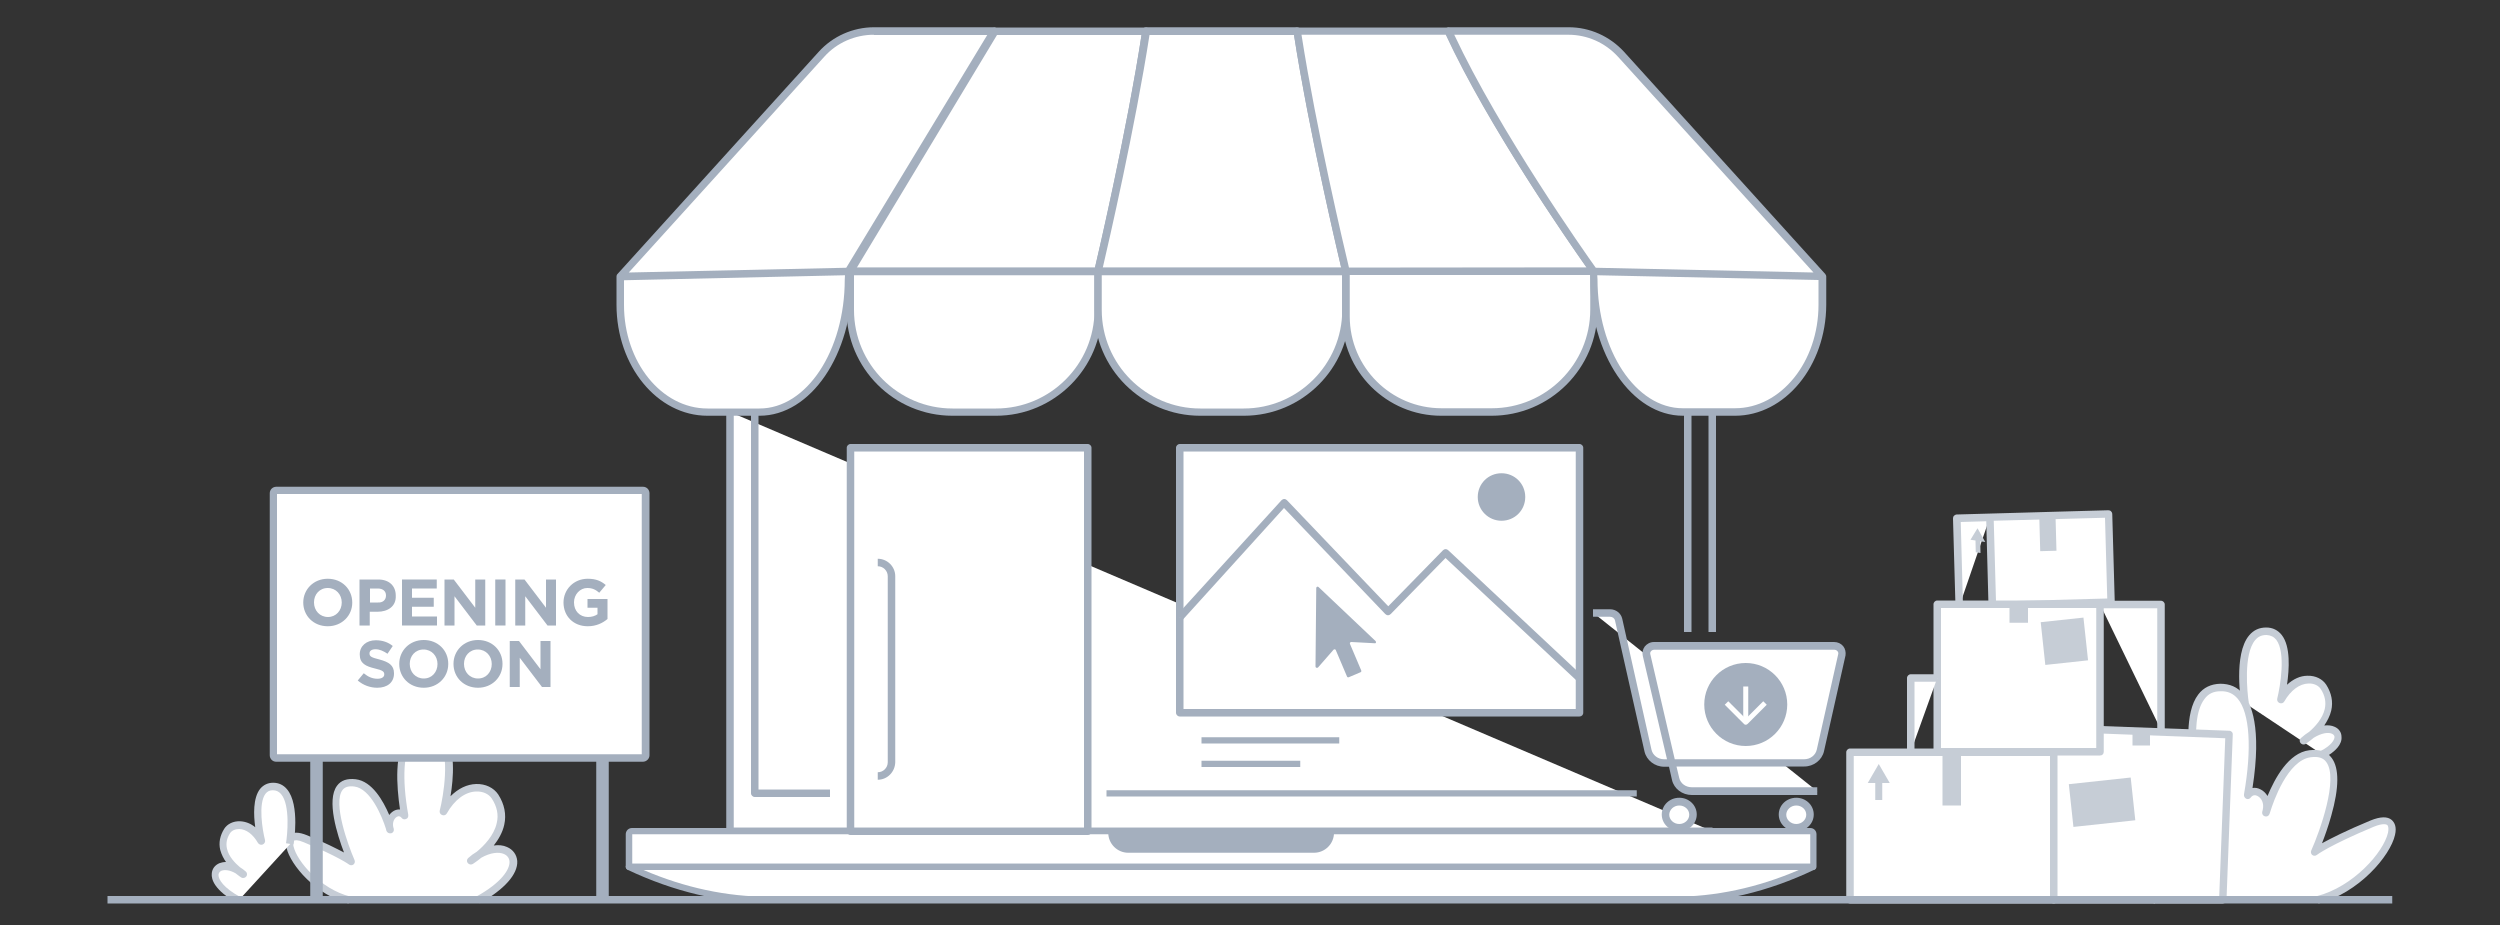 <?xml version="1.0" encoding="utf-8"?>
<!-- Generator: Adobe Illustrator 25.0.0, SVG Export Plug-In . SVG Version: 6.00 Build 0)  -->
<svg version="1.1" id="Layer_1" xmlns="http://www.w3.org/2000/svg" xmlns:xlink="http://www.w3.org/1999/xlink" x="0px" y="0px"
	 viewBox="0 0 1000 370" style="enable-background:new 0 0 1000 370;" xml:space="preserve">
<rect x="0" y="0" width="1000" height="370" fill="#333333" stroke="none"/>
<style type="text/css">
	.st0{fill:none;stroke:#A4AFBE;stroke-width:10;stroke-miterlimit:10;}
	.st1{fill:none;stroke:#A4AFBE;stroke-width:10;stroke-linecap:round;stroke-miterlimit:10;}
	.st2{fill:none;stroke:#A4AFBE;stroke-width:10;stroke-linejoin:round;stroke-miterlimit:10;}
	.st3{fill:none;stroke:#A4AFBE;stroke-width:6;stroke-miterlimit:10;}
	.st4{fill:none;stroke:#C6CDD6;stroke-width:8;stroke-miterlimit:10;}
	.st5{fill:none;stroke:#A4AFBE;stroke-width:5;stroke-miterlimit:10;}
	.st6{fill:#A4AFBE;}
	.st7{fill:none;stroke:#A4AFBE;stroke-width:6;stroke-linecap:round;stroke-miterlimit:10;}
	.st8{fill:none;stroke:#A4AFBE;stroke-width:2.503;stroke-miterlimit:10;}
	.st9{fill:none;stroke:#A4AFBE;stroke-miterlimit:10;}
	.st10{fill:none;stroke:#A4AFBE;stroke-width:2.275;stroke-miterlimit:10;}
	.st11{fill:none;stroke:#A4AFBE;stroke-width:2.162;stroke-miterlimit:10;}
	.st12{fill:none;stroke:#A4AFBE;stroke-width:2;stroke-miterlimit:10;}
	.st13{fill:none;stroke:#A4AFBE;stroke-width:2.503;stroke-miterlimit:10;stroke-dasharray:4.948,4.948;}
	.st14{fill:#A4AFBE;stroke:#A4AFBE;stroke-width:2.503;stroke-miterlimit:10;}
	.st15{fill:none;stroke:#A4AFBE;stroke-width:2.503;stroke-miterlimit:10;stroke-dasharray:5;}
	.st16{fill:#FFFFFF;stroke:#A4AFBE;stroke-width:2.503;stroke-linejoin:round;stroke-miterlimit:10;}
	.st17{fill:none;stroke:#A4AFBE;stroke-width:2.503;stroke-linejoin:round;stroke-miterlimit:10;}
	.st18{fill:#FFFFFF;}
	.st19{clip-path:url(#SVGID_3_);}
	.st20{fill:#C6CDD6;}
	.st21{fill:#FFFFFF;stroke:#A4AFBE;stroke-width:3;stroke-linejoin:round;stroke-miterlimit:10;}
	.st22{clip-path:url(#SVGID_6_);fill:#A4AFBE;}
	.st23{fill:none;stroke:#FFFFFF;stroke-width:2;stroke-linejoin:round;stroke-miterlimit:10;}
	.st24{fill:#FFFFFF;stroke:#C6CDD6;stroke-width:3;stroke-linejoin:round;stroke-miterlimit:10;}
	.st25{fill:none;stroke:#A4AFBE;stroke-width:5;stroke-linejoin:round;stroke-miterlimit:10;}
	.st26{clip-path:url(#SVGID_8_);fill:#A4AFBE;}
	.st27{fill:none;stroke:#A4AFBE;stroke-linejoin:round;stroke-miterlimit:10;}
	.st28{fill:none;stroke:#A4AFBE;stroke-width:2.275;stroke-linejoin:round;stroke-miterlimit:10;}
</style>
<g>
	<g>
		<g>
			<g>
				<g>
					<polyline class="st18" points="684.9,332.5 292,332.5 292,164.8 					"/>
					<path class="st6" d="M684.9,334H292c-0.8,0-1.5-0.7-1.5-1.5V164.8h3V331h391.5V334z"/>
				</g>
				<g>
					<rect x="683.4" y="164.8" class="st6" width="3" height="88"/>
				</g>
				<g>
					<circle class="st18" cx="478.4" cy="104.3" r="1.3"/>
					<path class="st6" d="M478.4,107.1c-1.5,0-2.8-1.2-2.8-2.8s1.2-2.8,2.8-2.8s2.8,1.2,2.8,2.8S479.9,107.1,478.4,107.1z
						 M478.4,104.1c-0.1,0-0.2,0.1-0.2,0.2c0,0.3,0.5,0.3,0.5,0C478.6,104.2,478.5,104.1,478.4,104.1z"/>
				</g>
			</g>
			<g>
				<polyline class="st18" points="332,317.3 301.9,317.3 301.9,164.8 				"/>
				<path class="st6" d="M332,318.8h-30.1c-0.8,0-1.5-0.7-1.5-1.5V164.8h3v151H332V318.8z"/>
			</g>
			<g>
				<rect x="442.6" y="316.1" class="st6" width="212.1" height="2.5"/>
			</g>
			<g>
				<g>
					<defs>
						<path id="SVGID_1_" d="M725.4,346.7H251.6v-13c0-0.7,0.6-1.2,1.2-1.2h471.3c0.7,0,1.2,0.6,1.2,1.2V346.7z"/>
					</defs>
					<defs>
						<path id="SVGID_2_" d="M725.4,348H251.6c-0.7,0-1.3-0.6-1.3-1.3v-13c0-1.4,1.1-2.5,2.5-2.5h471.3c1.4,0,2.5,1.1,2.5,2.5v13
							C726.6,347.4,726,348,725.4,348z M252.9,345.5h471.2v-11.8l-471.2,0L252.9,345.5z"/>
					</defs>
					<use xlink:href="#SVGID_1_"  style="overflow:visible;fill:#FFFFFF;"/>
					<use xlink:href="#SVGID_2_"  style="overflow:visible;fill:#A4AFBE;"/>
					<clipPath id="SVGID_3_">
						<use xlink:href="#SVGID_1_"  style="overflow:visible;"/>
					</clipPath>
					<clipPath id="SVGID_4_" class="st19">
						<use xlink:href="#SVGID_2_"  style="overflow:visible;"/>
					</clipPath>
				</g>
				<g>
					<path class="st6" d="M525.6,341.1h-74.3c-4.4,0-8-3.6-8-8v-0.9h90.3v0.9C533.6,337.5,530,341.1,525.6,341.1z"/>
				</g>
				<g>
					<path class="st18" d="M669.3,359.9H307.6c-18.8,0-37.6-4.4-56-13.2h0h473.7l0,0C706.9,355.5,688.1,359.9,669.3,359.9z"/>
					<path class="st6" d="M669.3,361.2H307.6c-19,0-38-4.5-56.6-13.3c-0.5-0.3-0.8-0.8-0.7-1.4c0.1-0.6,0.6-1,1.2-1h473.7
						c0.6,0,1.1,0.4,1.2,1c0.1,0.6-0.2,1.2-0.7,1.4C707.3,356.7,688.3,361.2,669.3,361.2z M257.4,348c16.5,7.1,33.4,10.7,50.2,10.7
						h361.7c16.8,0,33.7-3.6,50.2-10.7H257.4z"/>
				</g>
			</g>
			<g>
				<rect x="673.6" y="164.8" class="st6" width="3" height="88"/>
			</g>
		</g>
		<g>
			<g>
				<ellipse class="st18" cx="671.7" cy="325.8" rx="5.5" ry="5.2"/>
				<path class="st6" d="M671.7,332.5c-3.9,0-7-3-7-6.7c0-3.7,3.1-6.7,7-6.7c3.9,0,7,3,7,6.7C678.7,329.5,675.5,332.5,671.7,332.5z
					 M671.7,322.2c-2.2,0-4,1.7-4,3.7c0,2,1.8,3.7,4,3.7c2.2,0,4-1.7,4-3.7C675.7,323.8,673.9,322.2,671.7,322.2z"/>
			</g>
			<g>
				<ellipse class="st18" cx="718.5" cy="325.8" rx="5.5" ry="5.2"/>
				<path class="st6" d="M718.5,332.5c-3.9,0-7-3-7-6.7c0-3.7,3.1-6.7,7-6.7s7,3,7,6.7C725.5,329.5,722.4,332.5,718.5,332.5z
					 M718.5,322.2c-2.2,0-4,1.7-4,3.7c0,2,1.8,3.7,4,3.7s4-1.7,4-3.7C722.5,323.8,720.7,322.2,718.5,322.2z"/>
			</g>
			<g>
				<path class="st18" d="M726.9,316.5h-50.2c-3.1,0-5.8-2-6.4-4.9L658.6,262c-0.4-1.8,1.1-3.6,3.1-3.6h72c2,0,3.5,1.7,3.1,3.6
					l-8.6,38.3c-0.6,2.9-3.3,4.9-6.4,4.9h-56c-3.1,0-5.8-2.1-6.4-4.9l-11.7-52.4c-0.3-1.5-1.8-2.7-3.5-2.7h-6.8"/>
				<path class="st6" d="M726.9,318h-50.2c-3.8,0-7.1-2.5-7.9-6l-1.2-5.3h-1.9c-3.8,0-7.1-2.6-7.9-6.1L646,248.2
					c-0.2-0.9-1-1.5-2-1.5h-6.8v-3h6.8c2.4,0,4.4,1.6,4.9,3.8l11.7,52.4c0.5,2.2,2.6,3.8,5,3.8h1.2l-9.7-41.4
					c-0.3-1.3,0-2.6,0.8-3.7c0.9-1.1,2.2-1.8,3.7-1.8h72c1.5,0,2.8,0.6,3.7,1.7c0.8,1,1.1,2.4,0.9,3.7l-8.6,38.3
					c-0.8,3.5-4.1,6.1-7.9,6.1h-51.1l1.1,4.6c0.5,2.2,2.6,3.7,5,3.7h50.2V318z M669.9,303.7h51.8c2.4,0,4.5-1.6,5-3.8l8.6-38.3
					c0.1-0.5-0.1-0.9-0.3-1.1c-0.3-0.4-0.8-0.6-1.3-0.6h-72c-0.5,0-1,0.2-1.3,0.6c-0.2,0.2-0.4,0.6-0.3,1.1L669.9,303.7z"/>
			</g>
			<g>
				<g>
					<circle class="st6" cx="698.3" cy="281.8" r="16.6"/>
				</g>
				<g>
					<g>
						<path class="st18" d="M698.3,289.9c-0.3,0-0.5-0.1-0.7-0.3l-7.7-7.7l1.4-1.4l7,7l7-7l1.4,1.4l-7.7,7.7
							C698.8,289.8,698.5,289.9,698.3,289.9z"/>
					</g>
					<g>
						<rect x="697.3" y="274.6" class="st18" width="2" height="14.3"/>
					</g>
				</g>
			</g>
		</g>
		<g>
			<path class="st18" d="M898.1,281.3c-0.5-2.8-4-28.9,8.5-28.7c12.5,0.2,5.7,27.2,5.7,27.2c5.7-10,14.5-9.2,17.2-5
				c7.7,11.9-8.1,21.5-8.1,21.5c11.4-10.1,20.6-1.2,7.5,5.5"/>
			<path class="st20" d="M929.6,303.1l-1.4-2.7c4.2-2.1,5.6-4.4,5.6-5.6c0-0.6-0.4-1-1-1.3c-1.5-0.7-4.2-0.3-7.3,1.6
				c-1.8,1.5-3.2,2.4-3.3,2.5c-0.7,0.4-1.5,0.2-2-0.4c-0.5-0.6-0.4-1.5,0.2-2c1.1-1,2.2-1.8,3.3-2.5c2.3-2,5.3-5.2,6.2-9.1
				c0.6-2.7,0.1-5.4-1.6-8c-0.9-1.4-2.8-2.3-4.9-2.2c-3.6,0.1-7.1,2.7-9.7,7.2c-0.4,0.7-1.2,0.9-1.9,0.6c-0.7-0.3-1.1-1-0.9-1.8
				c1.2-4.8,3.5-18.4-0.4-23.5c-1-1.2-2.2-1.8-3.9-1.9c-1.9,0-3.3,0.6-4.5,2c-4.8,5.6-3.2,21.1-2.6,25l-3,0.5
				c0-0.2-3.3-19.8,3.2-27.4c1.8-2.1,4-3.1,6.8-3.1c2.6,0,4.7,1.1,6.2,3c3.6,4.6,3,13.7,2.1,19.9c2.5-2.3,5.3-3.6,8.2-3.6
				c3.2-0.1,6,1.3,7.5,3.6c2.1,3.3,2.8,6.8,2,10.3c-0.5,2.2-1.6,4.2-2.8,6c1.6-0.2,3,0,4.1,0.5c1.7,0.7,2.8,2.2,2.8,4
				C936.9,297.6,934.3,300.7,929.6,303.1z"/>
		</g>
		<g>
			<rect x="340.2" y="179.1" class="st18" width="94.9" height="153.3"/>
			<path class="st6" d="M435.1,334h-94.9c-0.8,0-1.5-0.7-1.5-1.5V179.1c0-0.8,0.7-1.5,1.5-1.5h94.9c0.8,0,1.5,0.7,1.5,1.5v153.3
				C436.6,333.3,436,334,435.1,334z M341.7,331h91.9V180.6h-91.9V331z"/>
		</g>
		<g>
			<path class="st18" d="M351.1,225L351.1,225c3,0,5.5,2.4,5.5,5.5v74.4c0,3-2.4,5.5-5.5,5.5h0"/>
			<path class="st6" d="M351.1,311.9v-3c2.2,0,4-1.8,4-4v-74.4c0-2.2-1.8-4-4-4v-3c3.8,0,7,3.1,7,7v74.4
				C358,308.8,354.9,311.9,351.1,311.9z"/>
		</g>
		<g>
			<path class="st18" d="M139.8,359.9c-19.8-5.1-32-30.6-17.5-24.5c14.5,6.1,18.5,9.1,18.5,9.1s-14.8-33.5,1.4-31.5
				c9.2,1.2,14.1,18.9,14.1,18.9c-1.8-5,3.3-8.9,5.7-5.6c-0.6-3.4-6.3-34.6,8.6-34.4c15,0.2,6.8,32.6,6.8,32.6
				c6.9-12,17.3-11,20.5-6c9.2,14.2-9.7,25.7-9.7,25.7c13.7-12.1,28.9,1.2,2.8,15.6"/>
			<path class="st20" d="M139.4,361.4c-13-3.4-23.2-15.3-24.8-22.3c-0.7-2.9,0.3-4.4,1.1-5.1c1.5-1.3,3.9-1.2,7.1,0.1
				c7.3,3,11.9,5.4,14.8,6.9c-2.7-7.1-7.1-20.9-2.8-26.7c1.6-2.2,4.1-3,7.5-2.6c6.6,0.8,11,8.7,13.4,14.3c0.5-0.7,1.2-1.3,1.9-1.7
				c0.8-0.4,1.6-0.6,2.4-0.5c-1.4-9.4-2.4-23.4,3.1-29.8c1.9-2.3,4.4-3.4,7.6-3.4c3,0,5.5,1.2,7.2,3.5c4.4,5.7,3.5,17.2,2.3,24.4
				c3.1-3.1,6.6-4.8,10.3-4.9c3.7-0.1,7,1.5,8.8,4.2c2.5,3.9,3.3,8,2.4,12.1c-0.7,3.2-2.4,6-4.2,8.3c1.9-0.3,3.8-0.1,5.3,0.6
				c2.4,1,3.9,3.1,4.1,5.6c0.3,5.3-5.2,11.4-15,16.9l-1.5-2.6c10.2-5.6,13.6-11,13.4-14.1c-0.1-1.7-1.3-2.6-2.2-3
				c-2.1-0.9-5.4-0.6-9.1,1.5c-1.8,1.5-3.3,2.4-3.4,2.5c-0.7,0.4-1.5,0.2-2-0.4c-0.5-0.6-0.4-1.5,0.2-2c1.1-1,2.2-1.8,3.4-2.5
				c2.9-2.4,6.9-6.5,8-11.5c0.8-3.3,0.1-6.6-2-9.8c-1.2-1.8-3.5-2.9-6.2-2.8c-4.4,0.1-8.7,3.3-11.8,8.8c-0.4,0.7-1.2,0.9-1.9,0.6
				c-0.7-0.3-1.1-1-0.9-1.8c1.5-5.8,4.2-22.3-0.5-28.4c-1.2-1.6-2.8-2.3-4.9-2.4c-2.2-0.1-3.9,0.7-5.3,2.3
				c-3.8,4.4-4.5,15.7-1.9,30.2l0,0.1c0.1,0.7-0.2,1.4-0.9,1.6c-0.6,0.3-1.4,0.1-1.8-0.5c-0.5-0.6-1.1-0.8-1.8-0.4
				c-1.1,0.6-1.9,2.2-1.5,4.1c0.1,0.4,0.2,0.6,0.2,0.7c0.2,0.8-0.2,1.6-1,1.8c-0.8,0.2-1.6-0.2-1.9-0.9c-0.1-0.3-0.2-0.6-0.2-0.8
				c-1.6-5.1-6.2-16.2-12.7-17c-2.2-0.3-3.8,0.2-4.7,1.4c-3.9,5.2,2.2,22,4.8,28c0.3,0.6,0.1,1.4-0.4,1.8c-0.5,0.4-1.3,0.4-1.8,0
				c0,0-4.1-3.1-18.1-8.9c-2.3-1-3.6-0.9-4-0.6c-0.2,0.2-0.4,0.9-0.1,2.2c1.4,6.2,10.9,17.1,22.6,20.1L139.4,361.4z"/>
		</g>
		<g>
			<path class="st18" d="M116.1,337.6c0.4-2.3,3.2-23.1-6.8-22.9c-10,0.1-4.6,21.7-4.6,21.7c-4.6-8-11.6-7.3-13.7-4
				c-6.1,9.5,6.5,17.2,6.5,17.2c-9.1-8.1-19.2,0.8-1.9,10.4"/>
			<path class="st20" d="M94.9,361.2c-9.2-5.1-10.4-9.5-10.2-11.7c0.1-1.9,1.2-3.4,3-4.2c0.8-0.3,1.7-0.5,2.7-0.5
				c-1-1.4-1.8-3-2.3-4.8c-0.7-2.9-0.1-5.8,1.6-8.5c1.2-1.9,3.6-3.1,6.3-3c2.2,0.1,4.3,0.9,6.1,2.4c-0.7-4.9-0.9-11.7,1.9-15.3
				c1.3-1.6,3.1-2.5,5.2-2.5c0,0,0.1,0,0.1,0c2.2,0,4.1,0.9,5.5,2.6c5.3,6.2,2.7,22,2.6,22.1l-3-0.5c0.5-3,1.8-15.3-2-19.7
				c-0.9-1-1.9-1.5-3.3-1.5c-1.3,0-2.2,0.5-2.9,1.4c-3,3.9-1.2,14.7-0.2,18.5c0.2,0.7-0.2,1.5-0.9,1.8c-0.7,0.3-1.5,0-1.9-0.6
				c-2-3.5-4.7-5.5-7.5-5.6c-1.6,0-3,0.6-3.7,1.7c-1.3,2-1.7,4.1-1.2,6.2c0.7,3.2,3.3,5.8,5.2,7.4c0.8,0.5,1.5,1,2.3,1.7
				c0.6,0.5,0.7,1.4,0.2,2c-0.5,0.6-1.3,0.8-2,0.4c-0.1-0.1-1.1-0.7-2.3-1.7c-2.3-1.3-4.3-1.5-5.6-1c-0.7,0.3-1.1,0.8-1.2,1.6
				c-0.1,1.9,2.1,5.3,8.7,8.9L94.9,361.2z"/>
		</g>
		<g>
			<g>
				<path class="st18" d="M257.1,303.2H110.5c-0.6,0-1.1-0.5-1.1-1.1V197.3c0-0.6,0.5-1.1,1.1-1.1h146.7c0.6,0,1.1,0.5,1.1,1.1
					v104.8C258.3,302.7,257.8,303.2,257.1,303.2z"/>
				<path class="st6" d="M257.1,304.7H110.5c-1.5,0-2.6-1.2-2.6-2.6V197.3c0-1.5,1.2-2.6,2.6-2.6h146.7c1.5,0,2.6,1.2,2.6,2.6v104.8
					C259.8,303.5,258.6,304.7,257.1,304.7z M110.8,301.7h145.9V197.6H110.8V301.7z"/>
			</g>
			<g>
				<path class="st6" d="M131.1,250.5c-5.7,0-9.8-4.2-9.8-9.5V241c0-5.2,4.1-9.5,9.8-9.5c5.7,0,9.8,4.2,9.8,9.5v0.1
					C140.9,246.2,136.8,250.5,131.1,250.5z M136.7,241c0-3.2-2.3-5.8-5.6-5.8c-3.3,0-5.5,2.6-5.5,5.7v0.1c0,3.2,2.3,5.8,5.6,5.8
					C134.4,246.8,136.7,244.2,136.7,241L136.7,241z"/>
				<path class="st6" d="M151,244.7h-3.1v5.5h-4.1v-18.4h7.5c4.4,0,7,2.6,7,6.4v0.1C158.5,242.5,155.2,244.7,151,244.7z
					 M154.4,238.2c0-1.8-1.3-2.8-3.3-2.8h-3.1v5.6h3.2C153.2,241.1,154.4,239.9,154.4,238.2L154.4,238.2z"/>
				<path class="st6" d="M160.8,250.2v-18.4h13.9v3.6h-9.9v3.7h8.7v3.6h-8.7v3.9h10v3.6H160.8z"/>
				<path class="st6" d="M190.7,250.2l-8.9-11.7v11.7h-4v-18.4h3.7l8.6,11.3v-11.3h4v18.4H190.7z"/>
				<path class="st6" d="M198.1,250.2v-18.4h4.1v18.4H198.1z"/>
				<path class="st6" d="M219,250.2l-8.9-11.7v11.7h-4v-18.4h3.7l8.6,11.3v-11.3h4v18.4H219z"/>
				<path class="st6" d="M235.1,250.5c-5.7,0-9.7-4-9.7-9.5V241c0-5.2,4.1-9.5,9.7-9.5c3.3,0,5.3,0.9,7.2,2.5l-2.6,3.1
					c-1.4-1.2-2.7-1.9-4.8-1.9c-2.9,0-5.3,2.6-5.3,5.7v0.1c0,3.4,2.3,5.8,5.6,5.8c1.5,0,2.8-0.4,3.8-1.1v-2.6H235v-3.5h8v8
					C241.1,249.2,238.5,250.5,235.1,250.5z"/>
				<path class="st6" d="M150.9,275.1c-2.8,0-5.6-1-7.8-2.9l2.4-2.9c1.7,1.4,3.4,2.2,5.5,2.2c1.7,0,2.7-0.7,2.7-1.7v-0.1
					c0-1-0.6-1.6-3.7-2.3c-3.7-0.9-6.1-2-6.1-5.6v-0.1c0-3.3,2.7-5.6,6.4-5.6c2.7,0,5,0.8,6.8,2.3l-2.1,3.1
					c-1.6-1.1-3.2-1.8-4.8-1.8s-2.4,0.7-2.4,1.6v0.1c0,1.2,0.8,1.6,4,2.4c3.7,1,5.8,2.3,5.8,5.5v0.1
					C157.6,273,154.9,275.1,150.9,275.1z"/>
				<path class="st6" d="M169.5,275.1c-5.7,0-9.8-4.2-9.8-9.5v-0.1c0-5.2,4.1-9.5,9.8-9.5c5.7,0,9.8,4.2,9.8,9.5v0.1
					C179.3,270.9,175.1,275.1,169.5,275.1z M175,265.6c0-3.2-2.3-5.8-5.6-5.8c-3.3,0-5.5,2.6-5.5,5.7v0.1c0,3.2,2.3,5.8,5.6,5.8
					S175,268.8,175,265.6L175,265.6z"/>
				<path class="st6" d="M191.2,275.1c-5.7,0-9.8-4.2-9.8-9.5v-0.1c0-5.2,4.1-9.5,9.8-9.5c5.7,0,9.8,4.2,9.8,9.5v0.1
					C201,270.9,196.8,275.1,191.2,275.1z M196.7,265.6c0-3.2-2.3-5.8-5.6-5.8s-5.5,2.6-5.5,5.7v0.1c0,3.2,2.3,5.8,5.6,5.8
					C194.5,271.4,196.7,268.8,196.7,265.6L196.7,265.6z"/>
				<path class="st6" d="M216.8,274.8l-8.9-11.7v11.7h-4v-18.4h3.7l8.6,11.3v-11.3h4v18.4H216.8z"/>
			</g>
			<g>
				<g>
					<rect x="124.1" y="303.2" class="st6" width="5" height="56.7"/>
				</g>
				<g>
					<rect x="238.5" y="303.2" class="st6" width="5" height="56.7"/>
				</g>
			</g>
		</g>
		<g>
			<g>
				<rect x="471.9" y="179.1" class="st18" width="159.9" height="106"/>
				<path class="st6" d="M631.8,286.6H471.9c-0.8,0-1.5-0.7-1.5-1.5v-106c0-0.8,0.7-1.5,1.5-1.5h159.9c0.8,0,1.5,0.7,1.5,1.5v106
					C633.3,286,632.6,286.6,631.8,286.6z M473.4,283.6h156.9v-103H473.4V283.6z"/>
			</g>
			<g>
				<rect x="480.6" y="294.9" class="st6" width="55.1" height="2.5"/>
			</g>
			<g>
				<rect x="480.6" y="304.3" class="st6" width="39.5" height="2.5"/>
			</g>
			<g>
				<polyline class="st18" points="471.9,247 513.7,201.1 555.3,244.6 578.2,221.2 631.8,271.2 				"/>
				<path class="st6" d="M630.7,272.3l-52.5-49.1l-21.9,22.4c-0.3,0.3-0.7,0.5-1.1,0.5c0,0,0,0,0,0c-0.4,0-0.8-0.2-1.1-0.5
					l-40.5-42.4L473,248l-2.2-2l41.8-45.9c0.3-0.3,0.7-0.5,1.1-0.5c0,0,0,0,0,0c0.4,0,0.8,0.2,1.1,0.5l40.5,42.4l21.9-22.4
					c0.6-0.6,1.5-0.6,2.1,0l53.5,50.1L630.7,272.3z"/>
			</g>
			<g>
				<path class="st6" d="M550.2,256.4l-22.8-21.6c-0.3-0.3-0.9-0.1-0.9,0.4l-0.3,31.4c0,0.5,0.6,0.7,1,0.4l6.2-7.1
					c0.3-0.3,0.8-0.2,0.9,0.1l4.5,10.6c0.1,0.3,0.4,0.4,0.7,0.3l4.7-2c0.3-0.1,0.4-0.4,0.3-0.7l-4.5-10.6c-0.2-0.4,0.1-0.8,0.5-0.8
					l9.4,0.5C550.4,257.4,550.6,256.8,550.2,256.4z"/>
			</g>
			<g>
				<circle class="st18" cx="600.6" cy="198.8" r="8"/>
				<path class="st6" d="M600.6,208.3c-5.2,0-9.5-4.2-9.5-9.5s4.2-9.5,9.5-9.5s9.5,4.2,9.5,9.5S605.9,208.3,600.6,208.3z"/>
			</g>
		</g>
		<g>
			<path class="st18" d="M927,359.9c24.8-6.4,40.1-38.3,21.9-30.6c-18.2,7.6-23.1,11.5-23.1,11.5s18.6-42-1.8-39.4
				c-11.6,1.5-17.7,23.6-17.7,23.6c2.2-6.3-4.1-11.1-7.1-7c0.7-4.3,7.9-43.4-10.8-43.1c-18.7,0.2-8.6,40.8-8.6,40.8
				c-8.6-15-21.7-13.7-25.7-7.5c-11.5,17.8,12.1,32.2,12.1,32.2c-17.1-15.1-36.1,1.5-3.5,19.6"/>
			<path class="st20" d="M927.4,361.4l-0.8-2.9c14.8-3.8,26.8-17.6,28.6-25.4c0.3-1.5,0.2-2.6-0.3-3.1c-0.3-0.2-1.5-0.9-5.4,0.7
				c-17.7,7.4-22.7,11.2-22.8,11.3c-0.5,0.4-1.3,0.4-1.8,0c-0.5-0.4-0.7-1.2-0.4-1.8c3.4-7.6,11-28.7,6-35.4
				c-1.2-1.7-3.3-2.3-6.2-1.9c-9.3,1.2-15,17.9-16.2,21.8c-0.1,0.3-0.2,0.6-0.3,0.9c-0.3,0.8-1.1,1.2-1.9,0.9
				c-0.8-0.2-1.2-1.1-1-1.8c0-0.1,0.1-0.4,0.2-0.8c0.6-2.6-0.5-4.7-2.1-5.5c-0.7-0.4-1.8-0.6-2.7,0.6c-0.4,0.6-1.2,0.8-1.8,0.5
				c-0.6-0.3-1-1-0.9-1.6l0-0.2c3.2-18.3,2.3-32.5-2.5-38.2c-1.8-2.1-4-3.1-6.9-3c-2.8,0-4.9,1-6.4,3.1c-7.2,9.3-0.7,35.6-0.7,35.8
				c0.2,0.7-0.2,1.5-0.9,1.8c-0.7,0.3-1.5,0-1.9-0.6c-4-6.9-9.5-11-15.1-11.1c-3.4-0.1-6.5,1.3-8,3.7c-2.6,4.1-3.5,8.3-2.5,12.6
				c1.4,6.3,6.5,11.5,10.2,14.6c1.4,0.9,2.8,1.9,4.2,3.1c0.6,0.5,0.7,1.4,0.2,2c-0.5,0.6-1.3,0.8-2,0.4c-0.2-0.1-2-1.2-4.3-3.1
				c-4.7-2.7-9-3.1-11.7-2c-1.9,0.8-2.9,2.2-3,4.1c-0.1,2,0.8,9,17,18l-1.5,2.6c-12.2-6.7-18.9-14.3-18.6-20.8
				c0.2-3,1.9-5.5,4.9-6.7c2.2-0.9,4.8-1.1,7.5-0.6c-2.6-3-4.9-6.8-5.9-11c-1.2-5.1-0.2-10.1,2.9-14.9c2.1-3.3,6.2-5.2,10.6-5.1
				c4.9,0.1,9.6,2.6,13.5,6.9c-1.5-8.9-3-24.2,2.6-31.5c2.1-2.8,5.1-4.2,8.8-4.3c3.8,0,6.9,1.3,9.2,4.1c3.1,3.6,7.5,13.2,3.7,37.6
				c1.1-0.2,2.2,0,3.3,0.6c1,0.5,2,1.4,2.7,2.6c2.9-7,8.4-17.3,16.7-18.3c4.1-0.5,7.1,0.5,9,3.1c3,4.1,3,11.8-0.2,23.1
				c-1.2,4.3-2.6,8.2-3.7,11c3.5-1.9,9.5-5,19.4-9.1c3.9-1.6,6.8-1.7,8.5-0.2c1,0.9,2.1,2.6,1.3,6
				C956.1,342.4,943.5,357.2,927.4,361.4z"/>
		</g>
		<g>
			<g>
				<polyline class="st18" points="840,241.7 864.4,241.7 864.4,292 				"/>
				<path class="st20" d="M865.9,292h-3v-48.7H840v-3h24.4c0.8,0,1.5,0.7,1.5,1.5V292z"/>
			</g>
			<g>
				<polyline class="st18" points="783.7,242.6 782.7,207.2 796,206.8 796.9,242.2 844.4,240.9 843.5,205.5 796,206.8 				"/>
				<path class="st20" d="M796.9,243.7c-0.4,0-0.8-0.1-1-0.4c-0.3-0.3-0.5-0.7-0.5-1l-0.9-33.8l-10.2,0.3l0.9,33.8l-3,0.1l-1-35.3
					c0-0.4,0.1-0.8,0.4-1.1c0.3-0.3,0.7-0.5,1-0.5l60.7-1.7c0.4,0,0.8,0.1,1.1,0.4c0.3,0.3,0.5,0.7,0.5,1l1,35.3
					c0,0.8-0.6,1.5-1.5,1.5L796.9,243.7C797,243.7,797,243.7,796.9,243.7z M797.5,208.3l0.9,32.3l44.5-1.2l-0.9-32.3L797.5,208.3z"
					/>
			</g>
			<g>
				
					<rect x="815.6" y="207.3" transform="matrix(1 -2.746053e-02 2.746053e-02 1 -5.561 22.567)" class="st20" width="6.5" height="13"/>
			</g>
			<g>
				<polygon class="st20" points="791,211.3 788.2,215.9 790.2,216.2 790.3,220.9 792.2,221.2 792.1,216.5 794.1,216.8 				"/>
			</g>
			<g>
				<g>
					<rect x="740" y="300.9" class="st18" width="81.5" height="59"/>
					<path class="st20" d="M821.5,361.4H740c-0.8,0-1.5-0.7-1.5-1.5v-59c0-0.8,0.7-1.5,1.5-1.5h81.5c0.8,0,1.5,0.7,1.5,1.5v59
						C823,360.7,822.3,361.4,821.5,361.4z M741.5,358.4H820v-56h-78.5V358.4z"/>
				</g>
				<g>
					<rect x="777" y="300.9" class="st20" width="7.4" height="21.3"/>
				</g>
			</g>
			<g>
				<g>
					<polyline class="st18" points="821.5,300.9 821.5,359.9 889.1,359.9 891.5,293.9 840,292 					"/>
					<path class="st20" d="M889.1,361.4h-67.6c-0.8,0-1.5-0.7-1.5-1.5v-59h3v57.5h64.7l2.4-63.1l-50-1.9l0.1-3l51.5,1.9
						c0.8,0,1.5,0.7,1.4,1.6l-2.5,66C890.5,360.8,889.9,361.4,889.1,361.4z"/>
				</g>
				<g>
					<rect x="853" y="292" class="st20" width="7" height="6.2"/>
				</g>
			</g>
			<g>
				<g>
					<rect x="774.9" y="241.7" class="st18" width="65.1" height="59"/>
					<path class="st20" d="M840,302.2h-65.1c-0.8,0-1.5-0.7-1.5-1.5v-59c0-0.8,0.7-1.5,1.5-1.5H840c0.8,0,1.5,0.7,1.5,1.5v59
						C841.5,301.6,840.9,302.2,840,302.2z M776.4,299.2h62.1v-56h-62.1V299.2z"/>
				</g>
				<g>
					<rect x="803.8" y="241.7" class="st20" width="7.4" height="7.4"/>
				</g>
			</g>
			<g>
				
					<rect x="817.3" y="248.3" transform="matrix(0.994 -0.107 0.107 0.994 -22.682 89.517)" class="st20" width="17.2" height="17.2"/>
			</g>
			<g>
				<polyline class="st18" points="774.9,271.2 764.3,271.2 764.3,300.7 				"/>
				<path class="st20" d="M765.8,300.7h-3v-29.5c0-0.8,0.7-1.5,1.5-1.5h10.6v3h-9.1V300.7z"/>
			</g>
			<g>
				<polygon class="st20" points="751.5,305.6 747.1,313.2 750.1,313.2 750.1,320 752.9,320 752.9,313.2 755.9,313.2 				"/>
			</g>
			<g>
				
					<rect x="828.5" y="312.7" transform="matrix(0.994 -0.107 0.107 0.994 -29.46 91.497)" class="st20" width="24.9" height="17.2"/>
			</g>
		</g>
		<g>
			<g>
				<g>
					<g>
						<path class="st18" d="M340.1,108.6l58-96.1c20.1,0,40.2,0,60.4,0c-6.4,41.9-19.2,96.1-19.2,96.1H340.1z"/>
						<path class="st6" d="M439.2,110.1h-99.2c-0.5,0-1-0.3-1.3-0.8c-0.3-0.5-0.3-1,0-1.5l58-96.1c0.3-0.5,0.8-0.7,1.3-0.7h60.4
							c0.4,0,0.9,0.2,1.1,0.5s0.4,0.8,0.3,1.2c-6.3,41.5-19.1,95.7-19.2,96.2C440.5,109.6,439.9,110.1,439.2,110.1z M342.7,107.1
							H438c1.9-8,12.8-55.4,18.6-93.1h-57.8L342.7,107.1z"/>
					</g>
					<g>
						<path class="st18" d="M439.2,108.6c0,0,12.9-54.5,19.3-96.1c20.1,0,40.2,0,60.4,0c6.3,41.7,19.5,96.1,19.5,96.1H439.2z"/>
						<path class="st6" d="M538.4,110.1h-99.2c-0.5,0-0.9-0.2-1.2-0.6c-0.3-0.4-0.4-0.8-0.3-1.3c0.1-0.5,13-54.9,19.2-96
							c0.1-0.7,0.7-1.3,1.5-1.3h60.4c0.7,0,1.4,0.5,1.5,1.3c6.3,41.1,19.4,95.5,19.5,96c0.1,0.4,0,0.9-0.3,1.3
							S538.8,110.1,538.4,110.1z M441.1,107.1h95.4c-2.3-9.8-13.2-56.4-18.9-93.1h-57.8C454.1,50.7,443.4,97.3,441.1,107.1z"/>
					</g>
					<g>
						<path class="st18" d="M541.4,108.6l-3.1-0.1c0,0-13.1-54.2-19.5-96.1c20.1,0,40.2,0,60.4,0c18.9,41.5,58.2,96.1,58.2,96.1
							L541.4,108.6z"/>
						<path class="st6" d="M541.4,110.1C541.4,110.1,541.4,110.1,541.4,110.1l-3.1-0.1c-0.7,0-1.3-0.5-1.4-1.1
							c-0.1-0.5-13.2-54.8-19.5-96.2c-0.1-0.4,0.1-0.9,0.3-1.2s0.7-0.5,1.1-0.5h60.4c0.6,0,1.1,0.3,1.4,0.9
							c18.7,40.8,57.7,95.3,58.1,95.9c0.3,0.5,0.4,1.1,0.1,1.6c-0.3,0.5-0.8,0.8-1.3,0.8L541.4,110.1z M539.6,107.1l1.9,0l93.1-0.1
							c-7.7-10.9-39.6-57-56.3-93.1h-57.7C526.5,51.7,537.7,99.2,539.6,107.1z"/>
					</g>
					<g>
						<path class="st18" d="M339.6,108.6l-0.1,3.2c0,29.3-16,53.1-35.6,53.1H283c-19.3,0-34.9-19.2-34.9-42.9v-11.3l80.5-88.9
							c5.4-5.9,13-9.3,20.9-9.3l48,0l-58.2,96.1l-91.4,2"/>
						<path class="st6" d="M303.8,166.3H283c-20.1,0-36.4-19.9-36.4-44.4v-11.3c0-0.4,0.1-0.7,0.4-1l80.5-88.9
							c5.6-6.2,13.7-9.8,22.1-9.8h48c0.5,0,1,0.3,1.3,0.8s0.3,1,0,1.5L341,108.8l-0.1,3C340.9,141.9,324.3,166.3,303.8,166.3z
							 M249.6,112.1v9.9c0,22.8,15,41.4,33.4,41.4h20.8c18.8,0,34.1-23.1,34.1-51.6l0.1-1.7L249.6,112.1z M349.5,13.9
							c-7.5,0-14.8,3.2-19.8,8.8L251.5,109l87-1.9l56.4-93.1H349.5z"/>
					</g>
				</g>
			</g>
			<g>
				<g>
					<path class="st18" d="M398.4,164.8h-17.4c-22.6,0-40.9-18.3-40.9-40.9v-15.4h99.2V124C439.2,146.5,420.9,164.8,398.4,164.8z"/>
					<path class="st6" d="M398.4,166.3h-17.4c-23.4,0-42.4-19-42.4-42.4v-15.4c0-0.8,0.7-1.5,1.5-1.5h99.2c0.8,0,1.5,0.7,1.5,1.5
						V124C440.7,147.3,421.7,166.3,398.4,166.3z M341.6,110.1V124c0,21.7,17.7,39.4,39.4,39.4h17.4c21.7,0,39.4-17.7,39.4-39.4
						v-13.9H341.6z"/>
				</g>
				<g>
					<path class="st18" d="M497.5,164.8h-17.4c-22.6,0-40.9-18.3-40.9-40.9v-15.4h99.2V124C538.4,146.5,520.1,164.8,497.5,164.8z"/>
					<path class="st6" d="M497.5,166.3h-17.4c-23.4,0-42.4-19-42.4-42.4v-15.4c0-0.8,0.7-1.5,1.5-1.5h99.2c0.8,0,1.5,0.7,1.5,1.5
						V124C539.9,147.3,520.9,166.3,497.5,166.3z M440.7,110.1V124c0,21.7,17.7,39.4,39.4,39.4h17.4c21.7,0,39.4-17.7,39.4-39.4
						v-13.9H440.7z"/>
				</g>
				<g>
					<path class="st18" d="M596.6,164.8h-20.1c-21.1,0-38.2-17.1-38.2-38.2v-18h99.2V124C637.5,146.5,619.2,164.8,596.6,164.8z"/>
					<path class="st6" d="M596.6,166.3h-20.1c-21.9,0-39.7-17.8-39.7-39.7v-18c0-0.8,0.7-1.5,1.5-1.5h99.2c0.8,0,1.5,0.7,1.5,1.5
						V124C639,147.3,620,166.3,596.6,166.3z M539.9,110.1v16.5c0,20.3,16.5,36.7,36.7,36.7h20.1c21.7,0,39.4-17.7,39.4-39.4v-13.9
						H539.9z"/>
				</g>
				<g>
					<path class="st18" d="M637.4,108.6l0.1,3.2c0,29.3,16,53.1,35.6,53.1H694c19.3,0,34.9-19.2,34.9-42.9v-11.3l-80.5-88.9
						c-5.4-5.9-13-9.3-20.9-9.3l-48,0c19.2,42.1,58.2,96.1,58.2,96.1l91.4,2"/>
					<path class="st6" d="M694,166.3h-20.8c-20.5,0-37.1-24.5-37.1-54.6l-0.1-2.9c-4.2-5.8-39.9-56.4-57.9-95.8
						c-0.2-0.5-0.2-1,0.1-1.4c0.3-0.4,0.8-0.7,1.3-0.7h48c8.4,0,16.4,3.6,22.1,9.8l80.5,88.9c0.2,0.3,0.4,0.6,0.4,1v11.3
						C730.4,146.4,714,166.3,694,166.3z M638.9,110.1l0.1,1.6c0,28.5,15.3,51.6,34.1,51.6H694c18.4,0,33.4-18.6,33.4-41.4v-9.9
						L638.9,110.1z M638.3,107.1l87.1,1.9l-78.2-86.3c-5.1-5.6-12.3-8.8-19.8-8.8h-45.7C599.9,52.7,634,101.1,638.3,107.1z"/>
				</g>
			</g>
		</g>
	</g>
	<g>
		<rect x="43" y="358.4" class="st6" width="913.9" height="3"/>
	</g>
</g>
</svg>
